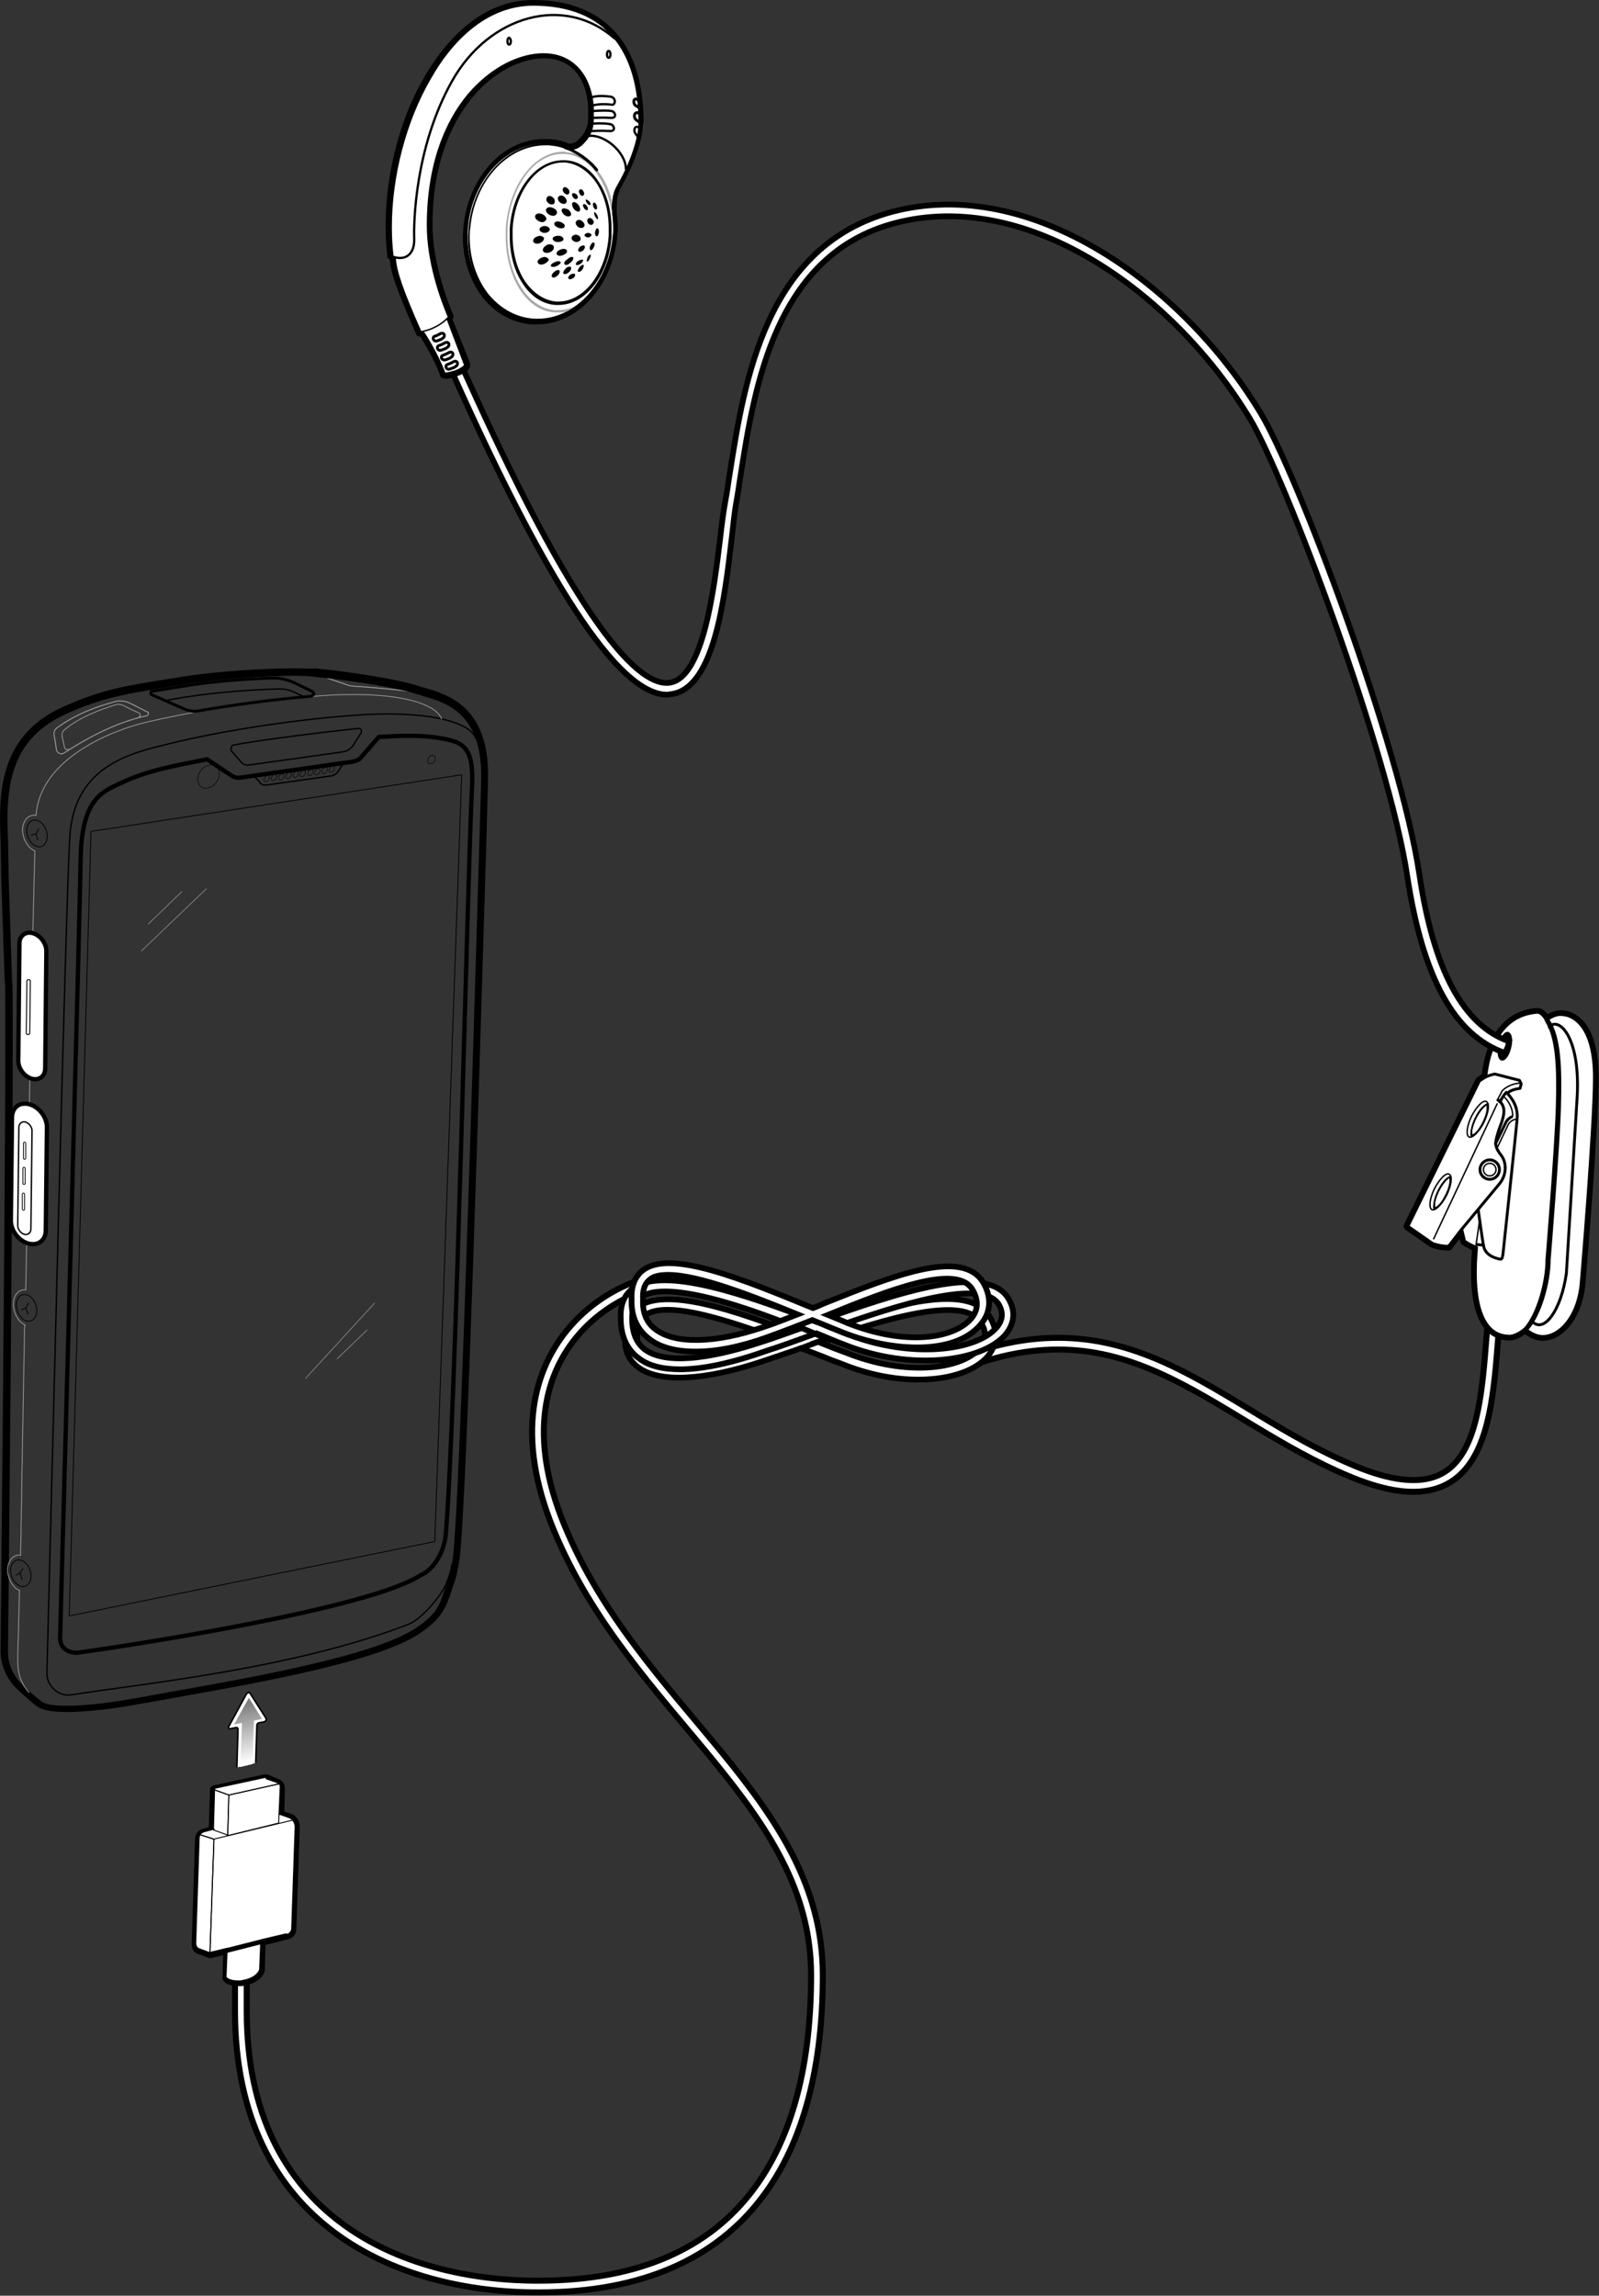 <?xml version="1.0" encoding="utf-8"?>
<!-- Generator: Adobe Illustrator 26.0.3, SVG Export Plug-In . SVG Version: 6.00 Build 0)  -->
<!DOCTYPE svg PUBLIC "-//W3C//DTD SVG 1.1//EN" "http://www.w3.org/Graphics/SVG/1.1/DTD/svg11.dtd">
<svg version="1.1" id="Layer_1" xmlns:x="http://ns.adobe.com/Extensibility/1.0/" xmlns:i="http://ns.adobe.com/AdobeIllustrator/10.0/" xmlns:graph="http://ns.adobe.com/Graphs/1.0/"
	 xmlns="http://www.w3.org/2000/svg" xmlns:xlink="http://www.w3.org/1999/xlink" x="0px" y="0px" width="279.5px" height="401.2px"
	 viewBox="0 0 279.5 401.2" style="enable-background:new 0 0 279.5 401.2;" xml:space="preserve">
<rect x="0" y="0" width="279.5" height="401.2" fill="#333333" stroke="none"/>
<style type="text/css">
	.st0{fill:none;stroke:#000000;stroke-width:3.1;stroke-miterlimit:10;}
	.st1{fill:none;stroke:#FFFFFF;stroke-miterlimit:10;}
	.st2{fill:#FFFFFF;}
	.st3{fill:none;stroke:#000000;stroke-width:1.5;stroke-linecap:round;stroke-linejoin:round;stroke-miterlimit:10;}
	.st4{fill:none;stroke:#000000;stroke-width:0.5;stroke-linecap:round;stroke-linejoin:round;stroke-miterlimit:10;}
	.st5{fill:none;stroke:#000000;stroke-width:0.25;stroke-linecap:round;stroke-linejoin:round;stroke-miterlimit:10;}
	.st6{fill:none;stroke:#000000;stroke-miterlimit:10;}
	.st7{fill:#A7A9AC;}
	.st8{fill:none;stroke:#000000;stroke-width:0.25;stroke-miterlimit:10;}
	.st9{fill:none;stroke:#000000;stroke-width:0.4;stroke-linecap:round;stroke-linejoin:round;stroke-miterlimit:10;}
	.st10{fill:none;stroke:#000000;stroke-width:0.5;stroke-miterlimit:10;}
	.st11{fill:none;}
	.st12{fill:none;stroke:#000000;stroke-linecap:round;stroke-linejoin:round;stroke-miterlimit:10;}
	.st13{fill:#FFFFFF;stroke:#000000;stroke-width:0.833;stroke-linecap:round;stroke-linejoin:round;stroke-miterlimit:10;}
	.st14{fill:none;stroke:#000000;stroke-width:0.167;stroke-linecap:round;stroke-linejoin:round;stroke-miterlimit:10;}
	.st15{fill:#FFFFFF;stroke:#000000;stroke-width:0.272;stroke-miterlimit:10;}
	.st16{fill:url(#SVGID_1_);}
	.st17{fill:none;stroke:#9A9A9A;stroke-width:0.171;stroke-miterlimit:10;}
	.st18{fill:none;stroke:#000000;stroke-width:0.24;stroke-miterlimit:10;}
	.st19{fill:none;stroke:#000000;stroke-width:0.096;stroke-miterlimit:9.999;}
	.st20{fill:none;stroke:#000000;stroke-width:0.75;stroke-miterlimit:10;}
	.st21{fill:none;stroke:#000000;stroke-width:0.144;stroke-miterlimit:10;}
	.st22{fill:none;stroke:#000000;stroke-width:0.144;stroke-miterlimit:10;}
	.st23{fill:none;stroke:#9A9A9A;stroke-width:0.144;stroke-miterlimit:10;}
	.st24{fill:#FFFFFF;stroke:#000000;stroke-width:0.75;stroke-miterlimit:10;}
	.st25{fill:none;stroke:#000000;stroke-width:0.171;stroke-miterlimit:10;}
	.st26{fill:none;stroke:#808080;stroke-width:0.144;stroke-miterlimit:10;}
	.st27{fill:none;stroke:#000000;stroke-width:0.24;stroke-linecap:round;stroke-linejoin:round;stroke-miterlimit:10;}
</style>
<g id="Layer_2_00000077291461325794080350000014522664688413081241_">
</g>
<g id="Layer_1_00000042704158503569082470000003821500477043654067_">
	<g id="Layer_1_00000001630940900692625680000006159378079172841143_">
	</g>
	<g>
		<path class="st0" d="M118.9,224c-7.9-2-34.5,10.6-21.2,42.9s45.1,47.8,45.1,78.3c0,30.1-12.1,54.4-48.7,54.4
			c-24.3,0-52-11.5-52-48.2c0-15,0-11.1,0-23"/>
		<path class="st1" d="M118.9,224c-7.9-2-34.5,10.6-21.2,42.9s45.1,47.8,45.1,78.3c0,30.1-12.1,54.4-48.7,54.4
			c-24.3,0-52-11.5-52-48.2c0-15,0-11.1,0-23"/>
		<path class="st0" d="M261.4,227.6c-1.8,16.4,0,39.8-24.8,29.6c-24.8-10.2-39.7-31.9-71.6-17.7"/>
		<path class="st1" d="M261.4,227.6c-1.8,16.4,0,39.8-24.8,29.6c-24.8-10.2-39.7-31.9-71.6-17.7"/>
		<g id="Layer_3">
			<g>
				<path class="st2" d="M259.7,188.2c0.8-7,3.9-10.9,9-11.3c0.9,0,1.6,1.4,1.6,1.4c1.4-1.1,2.5-1,2.5-1c2.6,0,5.9,2.5,5.9,11
					s-2.3,35.8-2.3,35.8c-0.5,6.3-4.2,10-7.4,9.4c-1.4-0.3-2.4-1.3-2.4-1.3c-1.9,1.6-3,1.3-3,1.3c-3.9-0.1-6.5-4.5-5.5-15.5
					c-0.9-0.3-2.1-1.1-2.1-1.1l-0.5-2.1l-2.3,3c-1.6,0-2.8-0.5-2.8-0.5l-4.3-3l12.5-25.4L259.7,188.2z"/>
				<path class="st3" d="M259.7,188.2c0.8-7,3.9-10.9,9-11.3c0.9,0,1.6,1.4,1.6,1.4c1.4-1.1,2.5-1,2.5-1c2.6,0,5.9,2.5,5.9,11
					s-2.3,35.8-2.3,35.8c-0.5,6.3-4.2,10-7.4,9.4c-1.4-0.3-2.4-1.3-2.4-1.3c-1.9,1.6-3,1.3-3,1.3c-3.9-0.1-6.5-4.5-5.5-15.5
					c-0.9-0.3-2.1-1.1-2.1-1.1l-0.5-2.1l-2.3,3c-1.6,0-2.8-0.5-2.8-0.5l-4.3-3l12.5-25.4L259.7,188.2z"/>
				<path class="st2" d="M259.7,188.2c0.8-7,3.9-10.9,9-11.3c0.9,0,1.6,1.4,1.6,1.4c1.4-1.1,2.5-1,2.5-1c2.6,0,5.9,2.5,5.9,11
					s-2.3,35.8-2.3,35.8c-0.5,6.3-4.2,10-7.4,9.4c-1.4-0.3-2.4-1.3-2.4-1.3c-1.9,1.6-3,1.3-3,1.3c-3.9-0.1-6.5-4.5-5.5-15.5
					c-0.9-0.3-2.1-1.1-2.1-1.1l-0.5-2.1l-2.3,3c-1.6,0-2.8-0.5-2.8-0.5l-4.3-3l12.5-25.4L259.7,188.2z"/>
				<path class="st4" d="M259.7,188.2c0.8-7,3.9-10.9,9-11.3c0.9,0,1.6,1.4,1.6,1.4c1.4-1.1,2.5-1,2.5-1c2.6,0,5.9,2.5,5.9,11
					s-2.3,35.8-2.3,35.8c-0.5,6.3-4.2,10-7.4,9.4c-1.4-0.3-2.4-1.3-2.4-1.3c-1.9,1.6-3,1.3-3,1.3c-3.9-0.1-6.5-4.5-5.5-15.5
					c-0.9-0.3-2.1-1.1-2.1-1.1l-0.5-2.1l-2.3,3c-1.6,0-2.8-0.5-2.8-0.5l-4.3-3l12.5-25.4L259.7,188.2z"/>
				<path class="st4" d="M270.3,178.4c1.9,3,2.1,8.1,1.9,15.1s-1.8,26.6-1.8,26.6c0,4-1.6,9.6-3.8,12.1"/>
				<path class="st4" d="M270.7,178.4c1.9,3,2.1,8.1,1.9,15.1s-1.8,26.6-1.8,26.6c0,4-1.6,9.6-3.8,12.1"/>
				<path class="st4" d="M259.7,188.2c0.9-0.4,1.6-0.5,1.6-0.5l4.3,1.1l0.3,0.6l-0.2,0.8c-0.8,0.1-1.9,0.4-2.2,0.9
					c1.3,1.4,1.8,2.8,1.7,4.3s-2.5,23.9-2.5,23.9c-0.2,0.8-0.1,0.9-1.1,0.6s-2.1-0.9-2.3-2.3l-1.1-0.1"/>
				<path class="st4" d="M259.3,217.6c-0.1-0.3-0.9-6.1-0.9-6.1"/>
				<path class="st4" d="M255.6,214.7l6.4-7.7c1.4-1.6,1.4-3.8,0.4-5.1s-1.1-1.9-0.8-3.1s0.9-2.7,0.9-2.7c0.5-1.6,0.6-2.6-0.3-3.6
					l0.6-1c0.4-0.5,0.5-0.6,0.5-0.6"/>
				<path class="st4" d="M261.4,199.9l1.9-3.9c0.4-0.6,0.9-0.8,0.9-0.8"/>
				<path class="st5" d="M261.7,200.6c0.1-0.2,2-4.2,2-4.2c0.5-0.7,1.2-0.8,1.2-0.8"/>
				<path class="st5" d="M262.2,192.7l-0.5-0.4l0.9-1.7c0.8-0.8,2.1-1.3,3.1-1.3"/>
				<line class="st5" x1="262.2" y1="192.7" x2="261.7" y2="192.2"/>
				<line class="st5" x1="262.4" y1="192.5" x2="261.9" y2="192.1"/>
				<line class="st5" x1="261.7" y1="192.9" x2="250.6" y2="216.5"/>
				<circle class="st4" cx="260.4" cy="204.4" r="1.7"/>
				<circle class="st5" cx="260.4" cy="204.4" r="1.1"/>
				<path class="st5" d="M262.8,191.6c1,0.8,1.7,2.4,1.6,3.5"/>
				<path class="st5" d="M251.4,208.2c0.7-1.4,1.5-2.4,2.2-2.6c-0.1-0.2-0.2-0.4-0.3-0.4c-0.6-0.3-1.7,0.9-2.6,2.6
					c-0.8,1.7-1,3.3-0.4,3.6c0.1,0.1,0.2,0,0.4,0C250.5,210.7,250.8,209.4,251.4,208.2z"/>
				<path class="st5" d="M252.9,208.8c0.6-1.3,0.9-2.5,0.7-3.2c-0.6,0.2-1.5,1.2-2.2,2.6c-0.6,1.3-0.9,2.5-0.7,3.2
					C251.3,211.2,252.2,210.2,252.9,208.8z"/>
				<path class="st5" d="M252.8,208.7c0.6-1.2,0.8-2.3,0.6-3c-0.6,0.2-1.4,1.1-2,2.4c-0.6,1.2-0.8,2.3-0.6,3
					C251.4,211,252.2,210,252.8,208.7z"/>
				<path class="st5" d="M257.9,195.5c0.7-1.4,1.5-2.4,2.2-2.6c-0.1-0.2-0.2-0.4-0.3-0.4c-0.6-0.3-1.7,0.9-2.6,2.6
					c-0.8,1.7-1,3.3-0.4,3.6c0.1,0.1,0.2,0,0.4,0C257,198,257.3,196.8,257.9,195.5z"/>
				<path class="st5" d="M259.4,196.1c0.6-1.3,0.9-2.5,0.7-3.2c-0.6,0.2-1.5,1.2-2.2,2.6c-0.6,1.3-0.9,2.5-0.7,3.2
					C257.8,198.5,258.7,197.5,259.4,196.1z"/>
				<path class="st5" d="M259.3,196c0.6-1.2,0.8-2.3,0.6-3c-0.6,0.2-1.4,1.1-2,2.4c-0.6,1.2-0.8,2.3-0.6,3
					C257.9,198.3,258.7,197.3,259.3,196z"/>
				<path d="M262.2,182.6c-0.3,1.2-0.2,2.3,0.3,2.5c0.5,0.1,1.1-0.8,1.4-2s0.2-2.3-0.3-2.5C263.2,180.4,262.5,181.3,262.2,182.6z"/>
				<path class="st4" d="M262.2,182.6c-0.3,1.2-0.2,2.3,0.3,2.5c0.5,0.1,1.1-0.8,1.4-2s0.2-2.3-0.3-2.5
					C263.2,180.4,262.5,181.3,262.2,182.6z"/>
				<path class="st4" d="M270.8,179.5c1.5-1.9,5.4,1.4,4.9,11.9l-1.9,31.1c-0.9,6.5-4,10.8-6.1,8.3"/>
				<line class="st5" x1="258" y1="217.6" x2="258.6" y2="213.5"/>
				<path class="st2" d="M263,184c-8.8-3.1-14.3-13.2-17-30.8c-3.3-22-21.4-69.9-27.5-80c-13.1-21.7-38.7-40.4-62.1-34.2
					c-20.9,5.5-24.5,28.6-26.9,43.8c-0.3,1.8-0.5,3.5-0.8,5c-0.3,1.6-0.5,3.8-0.8,6.3c-1.3,11-3.1,26.1-10.5,27.2
					c-0.3,0-0.5,0.1-0.8,0.1c-8.5,0-21.3-19.5-39-59.6c-0.2-0.5,0-1.1,0.5-1.3s1.1,0,1.3,0.5c21.9,49.6,32.6,59.1,37.7,58.3
					c5.8-0.9,7.7-16.2,8.8-25.4c0.3-2.6,0.6-4.8,0.9-6.4c0.3-1.5,0.5-3.2,0.8-5c2.5-15.8,6.2-39.6,28.4-45.5
					c24.3-6.4,50.8,12.8,64.3,35.1c6.4,10.5,24.4,58.1,27.8,80.7c2.5,16.8,7.7,26.4,15.7,29.2C263.6,183.1,263.2,183.8,263,184z"/>
				<path class="st6" d="M263,184c-8.8-3.1-14.3-13.2-17-30.8c-3.3-22-21.4-69.9-27.5-80c-13.1-21.7-38.7-40.4-62.1-34.2
					c-20.9,5.5-24.5,28.6-26.9,43.8c-0.3,1.8-0.5,3.5-0.8,5c-0.3,1.6-0.5,3.8-0.8,6.3c-1.3,11-3.1,26.1-10.5,27.2
					c-0.3,0-0.5,0.1-0.8,0.1c-8.5,0-21.3-19.5-39-59.6c-0.2-0.5,0-1.1,0.5-1.3s1.1,0,1.3,0.5c21.9,49.6,32.6,59.1,37.7,58.3
					c5.8-0.9,7.7-16.2,8.8-25.4c0.3-2.6,0.6-4.8,0.9-6.4c0.3-1.5,0.5-3.2,0.8-5c2.5-15.8,6.2-39.6,28.4-45.5
					c24.3-6.4,50.8,12.8,64.3,35.1c6.4,10.5,24.4,58.1,27.8,80.7c2.5,16.8,7.7,26.4,15.7,29.2C263.6,183.1,263.2,183.8,263,184z"/>
				<path class="st2" d="M111.8,21.5c0-12.5-5.7-20.8-18.6-20.8c-16.6,0-27,25.3-24.8,43.9l0.4,0.3c0.1,2.3,1.4,5.8,4.5,13l0.5,0.1
					c0,0,2.3,3.4,3.7,7.1c0.3,0.5,4.5-0.9,3.8-1.6l-3-7.7l0.2-0.5c-1.4-3.3-3.7-9.6-3.7-16c0-21,12.4-29.8,20.2-29.8
					s8.6,7.8,8.6,9.6c0,1.7,0.3,3.5-1.4,5.4c-1.1,1.3-1.8,1.5-3,1.4c-1.1-0.4-2.2-0.7-3.4-0.8c-7-0.4-13.3,6.2-14,14.7
					S86.2,55.5,93.3,56c7,0.4,13.3-6.2,14-14.7c0.1-1.4,0.1-2.7-0.1-4c0-0.1,0-0.2,0-0.3c-0.1-1.8,0.1-3.1,0.6-4
					C107.8,33.1,111.8,26.3,111.8,21.5"/>
				<path d="M111.8,21.5h0.7c0-6.3-1.4-11.7-4.6-15.5s-8.1-6-14.7-6c-4,0-7.6,1.4-10.7,3.7c-4.7,3.5-8.5,9.1-11.1,15.4
					c-2.6,6.4-4,13.6-4,20.4c0,1.8,0.1,3.5,0.3,5.2V45l0.6,0.5l0.4-0.6L68.1,45c0.1,2.6,1.4,6,4.6,13.3l0.2,0.4l0.9,0.2l0.1-0.7
					l-0.6,0.4c0,0,0,0,0.1,0.1c0.4,0.7,2.3,3.6,3.5,6.8v0.1v0.1c0.2,0.3,0.4,0.4,0.6,0.4c0.2,0.1,0.3,0.1,0.5,0.1
					c0.4,0,0.7-0.1,1.1-0.2c0.6-0.2,1.3-0.4,1.8-0.7c0.3-0.1,0.5-0.3,0.8-0.5c0.1-0.1,0.2-0.2,0.3-0.4c0.1-0.1,0.2-0.3,0.2-0.6
					c0-0.3-0.1-0.6-0.3-0.7l-0.5,0.5l0.7-0.3l-3-7.5l0.1-0.2l0.1-0.3L79.2,55c-1.3-3.2-3.6-9.5-3.6-15.7c0-10.4,3.1-17.6,7-22.3
					s8.8-6.8,12.4-6.8c1.8,0,3.1,0.4,4.2,1.1c1.6,1,2.5,2.6,3,4.1s0.6,3,0.6,3.5s0,0.9,0,1.4c0,0.6,0,1.2-0.2,1.8
					c-0.2,0.6-0.4,1.1-1,1.8c-0.5,0.5-0.8,0.8-1.1,1c-0.3,0.1-0.5,0.2-0.9,0.2c-0.1,0-0.2,0-0.4,0l-0.1,0.7l0.3-0.7
					c-1.1-0.5-2.4-0.8-3.6-0.8c-0.2,0-0.5,0-0.7,0c-3.6,0-7,1.7-9.5,4.5s-4.2,6.6-4.6,10.9c0,0.5-0.1,1.1-0.1,1.6
					c0,4.1,1.3,7.8,3.4,10.6c2.2,2.8,5.3,4.6,8.8,4.8c0.2,0,0.5,0,0.7,0c3.6,0,7-1.7,9.5-4.5s4.2-6.6,4.6-10.9c0-0.5,0.1-1,0.1-1.5
					c0-0.9-0.1-1.8-0.2-2.6l-0.7,0.1h0.7c0-0.1,0-0.2,0-0.4l0,0l0,0c0-0.3,0-0.6,0-0.8c0-1.3,0.2-2.2,0.5-2.7l-0.7-0.4l0.6,0.4
					c0,0,1-1.7,2.1-4.1c1-2.3,2.1-5.3,2.1-7.9h-0.6h-0.7c0,2.2-1,5.1-2,7.3c-0.5,1.1-1,2.1-1.4,2.8c-0.2,0.3-0.3,0.6-0.4,0.8
					c-0.1,0.1-0.1,0.2-0.1,0.2v0.1l0,0l0,0c-0.5,0.9-0.7,2-0.7,3.4c0,0.3,0,0.6,0,0.9h0.7h-0.7c0,0.1,0,0.1,0,0.3v0.1v0.1
					c0.1,0.8,0.2,1.6,0.2,2.4c0,0.5,0,0.9-0.1,1.4c-0.3,4-1.9,7.5-4.2,10c-2.3,2.5-5.3,4-8.4,4c-0.2,0-0.4,0-0.6,0
					c-3.1-0.2-5.7-1.7-7.7-4.2c-1.9-2.5-3.1-5.9-3.1-9.6c0-0.5,0-1,0.1-1.5c0.3-4,1.9-7.5,4.2-10c2.3-2.5,5.3-4,8.4-4
					c0.2,0,0.4,0,0.6,0c1.1,0.1,2.2,0.3,3.2,0.7h0.1h0.1c0.2,0,0.3,0,0.5,0c0.5,0,1.1-0.1,1.6-0.4s1-0.7,1.5-1.3
					c0.7-0.8,1.1-1.6,1.3-2.3c0.2-0.8,0.3-1.5,0.3-2.2c0-0.5,0-0.9,0-1.4c0-1-0.2-3.4-1.5-5.8c-0.6-1.2-1.5-2.3-2.8-3.1
					c-1.3-0.8-3-1.4-5-1.4c-4.1,0-9.3,2.3-13.5,7.3s-7.4,12.6-7.4,23.3c0,6.5,2.4,13,3.7,16.3l0.7-0.3L78,55l-0.2,0.5l-0.1,0.3
					l3.2,8.1L81,64l0.3-0.3h-0.5c0,0.1,0.1,0.3,0.1,0.3l0.3-0.3h-0.5h0.4l-0.4-0.2v0.2h0.4l-0.4-0.2l0.2,0.1l-0.1-0.1l0,0l0.2,0.1
					l-0.1-0.1c0,0-0.2,0.2-0.4,0.3c-0.3,0.2-0.8,0.4-1.3,0.5s-0.9,0.2-1.1,0.2H78l0,0l-0.1,0.3l0.1-0.3h-0.1l-0.1,0.3l0.1-0.3
					L77.6,65l0.5-0.3c-0.1-0.1-0.2-0.2-0.2-0.2L77.6,65l0.5-0.3l-0.6,0.4l0.7-0.3c-1.4-3.9-3.7-7.3-3.8-7.3l-0.2-0.3L73.4,57l-0.1,1
					l0.7-0.3c-3.2-7.2-4.4-10.7-4.5-12.8v-0.4L68.9,44l-0.4,0.6l0.7-0.1c-0.2-1.6-0.3-3.3-0.3-5.1c0-8.8,2.5-18.3,6.8-25.7
					c2.2-3.7,4.8-6.8,7.7-8.9c3-2.2,6.2-3.4,9.8-3.4c6.3,0,10.7,2,13.6,5.4s4.3,8.4,4.3,14.6L111.8,21.5"/>
				<path class="st2" d="M111.8,21.5c0-12.5-5.7-20.8-18.6-20.8c-16.6,0-27,25.3-24.8,43.9l0.4,0.3c0.1,2.3,1.4,5.8,4.5,13l0.5,0.1
					c0,0,2.3,3.4,3.7,7.1c0.3,0.5,4.5-0.9,3.8-1.6l-3-7.7l0.2-0.5c-1.4-3.3-3.7-9.6-3.7-16c0-21,12.4-29.8,20.2-29.8
					s8.6,7.8,8.6,9.6c0,1.7,0.3,3.5-1.4,5.4c-1.1,1.3-1.8,1.5-3,1.4c-1.1-0.4-2.2-0.7-3.4-0.8c-7-0.4-13.3,6.2-14,14.7
					S86.2,55.5,93.3,56c7,0.4,13.3-6.2,14-14.7c0.1-1.4,0.1-2.7-0.1-4c0-0.1,0-0.2,0-0.3c-0.1-1.8,0.1-3.1,0.6-4
					C107.8,33.1,111.8,26.3,111.8,21.5"/>
				<path d="M111.8,21.5h0.3c0-6.3-1.4-11.5-4.5-15.2s-7.8-5.8-14.3-5.8c-7.7,0-14,5.3-18.4,12.8S68,30.5,68,39.5
					c0,1.8,0.1,3.5,0.3,5.2v0.1l0.5,0.4l0.1-0.2h-0.2c0.1,2.4,1.4,5.9,4.6,13.1l0.1,0.1l0.6,0.1v-0.2l-0.2,0.1c0,0,0.1,0.2,0.4,0.6
					c0.7,1.1,2.3,3.7,3.3,6.5l0,0l0,0c0.1,0.1,0.2,0.2,0.3,0.2c0.1,0,0.2,0,0.3,0c0.6,0,1.4-0.2,2.2-0.6c0.4-0.2,0.7-0.3,1-0.5
					s0.5-0.4,0.5-0.7c0-0.1-0.1-0.3-0.2-0.4l-0.2,0.2l0.2-0.1l-3-7.6l0.2-0.4v-0.1v-0.1c-1.3-3.3-3.6-9.6-3.6-15.9
					c0-10.5,3.1-17.9,7.1-22.6c4-4.8,9-6.9,12.8-6.9s5.8,1.9,7,4s1.4,4.5,1.4,5.3c0,0.5,0,0.9,0,1.4c0,1.3-0.1,2.5-1.3,3.9
					c-0.5,0.6-0.9,0.9-1.2,1.1c-0.4,0.2-0.7,0.3-1.1,0.3c-0.1,0-0.3,0-0.4,0V26l0.1-0.2c-1.1-0.4-2.3-0.7-3.5-0.8
					c-0.2,0-0.4,0-0.6,0c-6.9,0-12.9,6.6-13.6,14.9c0,0.5-0.1,1.1-0.1,1.6c0,4,1.2,7.6,3.3,10.2c2.1,2.7,5,4.4,8.4,4.6
					c0.2,0,0.4,0,0.6,0c6.9,0,12.9-6.6,13.6-14.9c0-0.5,0.1-1,0.1-1.5c0-0.9-0.1-1.7-0.2-2.5h-0.2h0.2c0-0.1,0-0.2,0-0.3l0,0l0,0
					c0-0.3,0-0.6,0-0.9c0-1.3,0.2-2.3,0.6-3l-0.2-0.1l0.2,0.1c0,0,1-1.7,2-4s2-5.2,2-7.7H111.8h-0.2c0,2.3-1,5.2-2,7.5
					c-0.5,1.1-1,2.1-1.4,2.8c-0.4,0.7-0.6,1.1-0.6,1.1l0,0l0,0c-0.4,0.8-0.6,1.8-0.6,3.2c0,0.3,0,0.6,0,0.9h0.2H107
					c0,0.1,0,0.2,0,0.3l0,0l0,0c0.1,0.8,0.2,1.6,0.2,2.5c0,0.5,0,1-0.1,1.4c-0.7,8.2-6.5,14.5-13.1,14.5c-0.2,0-0.4,0-0.6,0
					c-3.2-0.2-6-1.8-8.1-4.4c-2-2.6-3.2-6.1-3.2-9.9c0-0.5,0-1,0.1-1.5c0.7-8.2,6.5-14.5,13.1-14.5c0.2,0,0.4,0,0.6,0
					c1.2,0.1,2.3,0.3,3.3,0.8l0,0l0,0c0.2,0,0.3,0,0.5,0c0.5,0,0.9-0.1,1.3-0.3c0.4-0.2,0.9-0.6,1.4-1.2c1.3-1.5,1.4-2.9,1.4-4.2
					c0-0.5,0-0.9,0-1.4c0-0.9-0.2-3.3-1.4-5.5c-1.2-2.2-3.5-4.3-7.4-4.3c-4,0-9,2.2-13.2,7.1c-4.1,4.9-7.2,12.4-7.2,23
					c0,6.4,2.3,12.8,3.7,16.1l0.2-0.1l-0.2-0.1l-0.2,0.5v0.1l3,7.9l0,0l0,0l0,0l0,0l0,0l0,0l0,0L81,63.9c-0.2,0.2-0.8,0.6-1.4,0.8
					c-0.6,0.2-1.4,0.4-1.7,0.4h-0.2l0,0v0.1h0.1l0,0v0.1h0.1l-0.2,0.1l0.2-0.1c-1.4-3.8-3.7-7.2-3.7-7.2L74.1,58l-0.6-0.1v0.2
					l0.2-0.1c-3.2-7.2-4.4-10.7-4.5-12.9V45l-0.5-0.4l-0.1,0.2h0.2c-0.2-1.7-0.3-3.4-0.3-5.1c0-8.9,2.5-18.5,6.8-25.9
					C79.6,6.2,85.8,1,93.2,1c6.4,0,11,2,14,5.6s4.4,8.7,4.4,14.9H111.8"/>
				<path d="M89.4,40h-0.3c0,0.4,0,0.9,0,1.3c0,3.2,0.8,6.1,2.3,8.3c1.4,2.2,3.5,3.6,5.8,3.7c0.1,0,0.3,0,0.4,0
					c2.4,0,4.6-1.3,6.3-3.5c1.7-2.2,2.8-5.2,3-8.5c0-0.4,0-0.9,0-1.3c0-3.2-0.8-6.1-2.3-8.3c-1.4-2.2-3.5-3.6-5.8-3.7
					c-0.1,0-0.3,0-0.4,0c-2.4,0-4.6,1.3-6.3,3.5c-1.7,2.2-2.8,5.2-3,8.5H89.4h0.2c0.2-3.3,1.3-6.2,2.9-8.3s3.7-3.3,5.9-3.3
					c0.1,0,0.3,0,0.4,0c2.1,0.2,4,1.5,5.4,3.5c1.4,2.1,2.2,4.9,2.2,8c0,0.4,0,0.8,0,1.2c-0.2,3.3-1.3,6.2-2.9,8.3s-3.7,3.3-5.9,3.3
					c-0.1,0-0.3,0-0.4,0c-2.1-0.2-4-1.5-5.4-3.5c-1.4-2.1-2.2-4.9-2.2-8c0-0.4,0-0.8,0-1.2H89.4"/>
				<path d="M107.5,37.1c0,0.1,0,0.1,0,0.2c0.1,0.8,0.2,1.7,0.2,2.5c0,0.5,0,1-0.1,1.5c-0.4,5.1-2.8,9.5-6.2,12.2
					c1.1-0.7,2.1-1.6,3-2.8c1.8-2.4,3-5.7,3.3-9.5c0-0.5,0-0.9,0-1.4C107.6,38.9,107.6,38,107.5,37.1"/>
				<path class="st7" d="M98.5,26.5c-2.6,0-5,1.5-6.8,3.9s-3,5.7-3.3,9.5l0,0c0,0.5,0,0.9,0,1.4c0,3.5,0.9,6.8,2.4,9.2
					s3.7,4,6.2,4.1c0.2,0,0.3,0,0.5,0c0.5,0,0.9,0,1.3-0.1c0.5-0.3,1.1-0.6,1.6-1c-0.9,0.5-1.9,0.7-2.9,0.7l0,0c-0.1,0-0.3,0-0.5,0
					c-2.3-0.2-4.4-1.6-5.9-4c-1.5-2.3-2.4-5.5-2.4-8.9c0-0.5,0-0.9,0-1.4l0,0c0.2-3.7,1.5-6.9,3.2-9.3c1.7-2.3,4-3.7,6.4-3.7l0,0
					c0.1,0,0.3,0,0.5,0c2.3,0.2,4.4,1.6,5.9,4c1,1.5,1.7,3.4,2.1,5.5c0-0.1,0-0.2,0-0.2c0-0.5,0-0.9,0.1-1.3c-0.4-1.6-1-3-1.8-4.2
					c-1.5-2.4-3.7-4-6.2-4.1C98.8,26.5,98.7,26.5,98.5,26.5"/>
				<path d="M107,34.9c0,0.4-0.1,0.8-0.1,1.3c0,0.1,0,0.2,0,0.2c0.2,1.1,0.3,2.3,0.3,3.5c0,0.5,0,0.9,0,1.4
					c-0.2,3.7-1.5,6.9-3.2,9.3c-1,1.4-2.2,2.4-3.5,3c-0.5,0.4-1,0.7-1.6,1c0.8-0.2,1.6-0.5,2.4-1c3.4-2.7,5.8-7.1,6.2-12.2
					c0-0.5,0.1-1,0.1-1.5c0-0.9-0.1-1.7-0.2-2.5c0-0.1,0-0.1,0-0.2C107.3,36.3,107.2,35.6,107,34.9"/>
				<path class="st8" d="M73.3,58c2-0.2,4.1-1.4,5.1-2.6"/>
				<path class="st4" d="M98.8,25.8c1.9,0.6,4.3,2.3,5.5,3.9"/>
				<path class="st9" d="M68.8,44.9c2.2,0.7,3.7-0.6,3.6-3.2c-0.1-2.6,0.1-15.9,6.6-27.5S98.7-1,107.4,6.7"/>
				<path class="st9" d="M102.6,23.8c2.9-0.6,6.8,2.8,6.8,5.7"/>
				<path class="st9" d="M106.1,9.5c0,0.3,0.1,0.6,0.3,0.6c0.2,0,0.3-0.3,0.3-0.6s-0.1-0.6-0.3-0.6S106.1,9.2,106.1,9.5z"/>
				<path class="st9" d="M88.7,7.2c0,0.3,0.1,0.6,0.3,0.6c0.2,0,0.3-0.3,0.3-0.6S89.1,6.6,89,6.6C88.8,6.6,88.7,6.9,88.7,7.2z"/>
				<path class="st9" d="M103.5,18.5c0.8-0.4,2.8-0.3,3.5-0.2c0.5,0.1,0.8-1.1-0.2-1.4c-0.7-0.1-2.7-0.3-3.5,0.2"/>
				<path class="st9" d="M103.6,19.4c1.7-0.1,2.7-0.1,3.3,0c0.6,0.1,1.1,1.3-0.2,1.2s-2.7,0-3,0"/>
				<path class="st9" d="M103.6,21.6c1.7-0.1,2.5,0,3.1,0.1s1.1,1.3-0.2,1.2s-2.7,0-3,0"/>
				<path class="st9" d="M111.5,24.1c-0.1-0.6-0.7-0.8-0.6-1.4c0-0.7,0.8-0.7,0.9-0.1"/>
				<path class="st10" d="M111.8,21.5c-0.1-0.4-0.8-0.4-0.9-1.1s0.6-1,0.9-0.4"/>
				<path class="st10" d="M111.7,18.9c-0.2-0.4-0.8-0.3-0.9-1s0.5-0.8,0.8-0.3"/>
				<path class="st10" d="M76.3,59.6c0.6-0.2,0.9-0.3,1.1-0.5c0.5-0.3,0.3-1.1-0.4-0.8c-0.2,0.1-0.5,0.3-1.1,0.5
					C75.5,59,75.8,59.7,76.3,59.6z"/>
				<path class="st10" d="M77.1,61.2c0.6-0.2,0.9-0.3,1.1-0.5c0.5-0.3,0.3-1.1-0.4-0.8c-0.2,0.1-0.5,0.3-1.1,0.5
					C76.2,60.6,76.5,61.4,77.1,61.2z"/>
				<path class="st10" d="M77.8,62.9c0.6-0.2,0.9-0.3,1.1-0.5c0.5-0.3,0.3-1.1-0.4-0.8c-0.2,0.1-0.5,0.3-1.1,0.5
					C76.9,62.3,77.2,63,77.8,62.9z"/>
				<path class="st10" d="M78.6,64.5c0.6-0.2,0.9-0.3,1.1-0.5c0.5-0.3,0.3-1.1-0.4-0.8c-0.2,0.1-0.5,0.3-1.1,0.5
					C77.7,63.9,78,64.7,78.6,64.5z"/>
				<path d="M96.9,39c-0.1,0.3,0.2,0.6,0.7,0.8s1,0.1,1.1-0.2S98.5,39,98,38.8S97,38.7,96.9,39z"/>
				<path d="M94.3,40.1c0,0.3,0.4,0.6,0.9,0.6s0.9-0.3,0.9-0.6s-0.4-0.6-0.9-0.6S94.3,39.8,94.3,40.1z"/>
				<path d="M98.2,36.6c-0.1,0.3,0.1,0.7,0.5,1s0.9,0.3,1.1,0c0.1-0.3-0.1-0.7-0.5-1C98.8,36.4,98.4,36.3,98.2,36.6z"/>
				<path d="M100.1,35.4c-0.2,0.2-0.1,0.7,0.2,1.1c0.3,0.4,0.8,0.6,1,0.4c0.2-0.2,0.1-0.7-0.2-1.1C100.8,35.4,100.3,35.2,100.1,35.4
					z"/>
				<path d="M98.5,32.8c-0.2,0.2-0.2,0.6,0.1,0.9c0.3,0.3,0.6,0.4,0.8,0.2c0.2-0.2,0.2-0.6-0.1-0.9C99,32.7,98.7,32.6,98.5,32.8z"/>
				<path d="M100.1,33.8c-0.2,0.1-0.1,0.5,0.1,0.7c0.2,0.3,0.5,0.4,0.7,0.2c0.2-0.1,0.1-0.5-0.1-0.7S100.3,33.7,100.1,33.8z"/>
				<path d="M101.4,33.1c-0.2,0.1-0.3,0.4-0.1,0.7c0.1,0.3,0.4,0.5,0.6,0.4s0.3-0.4,0.1-0.7C101.9,33.2,101.6,33,101.4,33.1z"/>
				<path d="M96.6,41.7c0,0.3,0.4,0.6,0.9,0.6s1-0.2,1-0.5s-0.4-0.6-0.9-0.6S96.6,41.4,96.6,41.7z"/>
				<path d="M94.9,43.8c0.1,0.4,0.7,0.5,1.2,0.3s0.8-0.6,0.7-1c-0.1-0.4-0.7-0.5-1.2-0.3C95.1,43.1,94.8,43.5,94.9,43.8z"/>
				<path d="M99.9,41.6c0,0.3,0.3,0.6,0.8,0.7c0.4,0,0.8-0.2,0.8-0.6c0-0.3-0.3-0.6-0.8-0.7C100.3,41,99.9,41.3,99.9,41.6z"/>
				<path d="M100.7,38.7c-0.2,0.3,0,0.7,0.4,1c0.4,0.2,0.8,0.2,1-0.1s0-0.7-0.4-1C101.3,38.3,100.9,38.4,100.7,38.7z"/>
				<path d="M102.8,39c0.2,0.3,0.6,0.4,0.8,0.2c0.2-0.2,0.3-0.5,0-0.8c-0.2-0.3-0.6-0.4-0.8-0.2S102.6,38.7,102.8,39z"/>
				<path d="M102.1,36.4c0.2,0.3,0.5,0.4,0.6,0.3s0.1-0.4-0.1-0.7s-0.5-0.4-0.6-0.3C101.8,35.8,101.9,36.1,102.1,36.4z"/>
				<path d="M103.7,36.1c0.1,0.3,0.3,0.5,0.5,0.5s0.2-0.4,0.1-0.7s-0.3-0.5-0.5-0.5C103.6,35.5,103.6,35.8,103.7,36.1z"/>
				<path d="M102.6,35.5c0.2,0.3,0.5,0.4,0.6,0.3s0-0.4-0.2-0.6s-0.5-0.4-0.6-0.3C102.3,34.9,102.4,35.2,102.6,35.5z"/>
				<path d="M94,45.9c0.2,0.5,1,0.4,1.5,0c0.3-0.2,0.5-0.5,0.4-0.6c-0.1-0.2-0.4-0.4-0.8-0.4C94.6,45,93.8,45.4,94,45.9z"/>
				<path d="M93.2,42.2c0.2,0.5,1,0.5,1.5,0.1c0.3-0.2,0.4-0.5,0.4-0.7c-0.1-0.2-0.3-0.3-0.7-0.4C93.8,41.3,93.1,41.6,93.2,42.2z"/>
				<path d="M93.6,37.6c-0.3,0.5,0.4,1.1,1,1.2c0.4,0.1,0.6-0.1,0.8-0.3s0.1-0.5-0.2-0.8C94.8,37.3,93.9,37.1,93.6,37.6z"/>
				<path d="M95.5,36.5c-0.3,0.5,0.4,1.1,1,1.2c0.4,0.1,0.6-0.1,0.8-0.3c0.1-0.2,0.1-0.5-0.2-0.8C96.6,36.2,95.8,36,95.5,36.5z"/>
				<path d="M97.6,34.4c-0.3,0.4,0.2,1.1,0.7,1.2c0.3,0.1,0.6,0,0.7-0.2s0.1-0.4-0.1-0.7C98.7,34.3,98,33.9,97.6,34.4z"/>
				<path d="M95.6,34.5c-0.3,0.5,0.1,1,0.6,1.2c0.3,0.1,0.6,0,0.7-0.2s0.1-0.4,0-0.7C96.6,34.3,95.9,34,95.6,34.5z"/>
				<path d="M97.3,44.4c0.1,0.3,0.6,0.4,1.1,0.2s0.8-0.5,0.7-0.8c-0.1-0.3-0.6-0.4-1.1-0.2C97.5,43.8,97.2,44.1,97.3,44.4z"/>
				<path d="M96.3,46.5c0.1,0.2,0.6,0.2,1,0s0.8-0.5,0.7-0.7c-0.1-0.2-0.6-0.2-1,0C96.5,46,96.2,46.3,96.3,46.5z"/>
				<path d="M98.7,46.2c0.2,0.2,0.6,0.1,1-0.3c0.4-0.3,0.6-0.7,0.5-0.9c-0.2-0.2-0.6-0.1-1,0.3C98.7,45.6,98.5,46,98.7,46.2z"/>
				<path d="M101.1,43.9c0.2,0.2,0.5,0.1,0.8-0.1c0.3-0.3,0.4-0.6,0.3-0.8s-0.5-0.1-0.8,0.1C101.1,43.4,101,43.7,101.1,43.9z"/>
				<path d="M102.2,41.2c0.1,0.2,0.4,0.3,0.7,0.3c0.3-0.1,0.5-0.3,0.5-0.5c-0.1-0.2-0.4-0.3-0.7-0.3C102.3,40.8,102.1,41,102.2,41.2
					z"/>
				<path d="M100.7,46.3c0.1,0.1,0.5,0,0.8-0.2s0.5-0.6,0.4-0.7s-0.5,0-0.8,0.2C100.7,45.8,100.6,46.1,100.7,46.3z"/>
				<path d="M103.2,43.7c0.2,0.1,0.4-0.1,0.6-0.5s0.2-0.7,0-0.8s-0.4,0.1-0.6,0.5S103.1,43.6,103.2,43.7z"/>
				<path d="M104.3,41.3c0.2,0,0.3-0.3,0.4-0.7c0-0.4-0.1-0.7-0.3-0.7s-0.3,0.3-0.4,0.7C104,41,104.1,41.3,104.3,41.3z"/>
				<path d="M104.5,38.3c0.1-0.1,0-0.4-0.1-0.7c-0.2-0.3-0.4-0.6-0.5-0.5s0,0.4,0.1,0.7C104.2,38.1,104.4,38.4,104.5,38.3z"/>
				<path d="M102.6,45.7c0.1,0.1,0.4-0.2,0.5-0.5c0.2-0.4,0.2-0.7,0.1-0.7s-0.4,0.2-0.5,0.5S102.5,45.6,102.6,45.7z"/>
				<path d="M101.1,47.5c0.1,0.1,0.5-0.1,0.7-0.4c0.2-0.3,0.3-0.7,0.2-0.8c-0.1-0.1-0.5,0.1-0.7,0.4C101,47.1,100.9,47.4,101.1,47.5
					z"/>
				<path d="M98.5,47.8c0.1,0.2,0.6,0.1,0.9-0.2c0.4-0.3,0.5-0.7,0.4-0.9s-0.6-0.1-0.9,0.2S98.3,47.7,98.5,47.8z"/>
				<path d="M96.5,48.4c0.1,0.2,0.6,0.1,0.9-0.2c0.4-0.3,0.5-0.7,0.4-0.9s-0.6-0.1-0.9,0.2C96.5,47.8,96.3,48.2,96.5,48.4z"/>
				<path d="M99.4,48.7c0.1,0.2,0.5,0.1,0.8-0.1s0.4-0.6,0.3-0.7s-0.5-0.1-0.8,0.1C99.4,48.2,99.2,48.6,99.4,48.7z"/>
				<g>
					<path class="st2" d="M160.5,241.1c-4,0-8.6-0.8-13.5-2.8l-1.9-0.7c-1.6-0.7-3.4-1.3-5.1-2c-0.3,0.1-0.5,0.2-0.8,0.3
						c-2.1,0.7-4.1,1.4-5.9,2c-10.2,3.4-18.2,3.8-21.8,1c-1.6-1.2-2.4-3-2.2-5.2c-0.1-2.4,0.6-4.2,2.2-5.3
						c4.9-3.5,16.8,0.5,28.6,5.1c13.9-4.9,29.2-10,33-3.2c1.4,2.4,1.2,4.8-0.5,6.8C170.5,239.5,166.2,241.1,160.5,241.1z M143,234.5
						c1,0.4,2,0.8,3,1.2l1.9,0.7c10.5,4.2,20.1,2.9,23.3-0.7c1.2-1.4,1.3-2.9,0.3-4.5C168.6,226.2,154.6,230.5,143,234.5z
						 M116.7,228.9c-1.7,0-3.1,0.3-4,1c-1,0.7-1.4,1.9-1.3,3.6v0.1c-0.1,1.6,0.4,2.8,1.5,3.6c3.1,2.4,10.5,1.9,20-1.3
						c1.4-0.5,2.9-1,4.4-1.5C129.7,231.6,121.7,228.9,116.7,228.9z"/>
					<path class="st6" d="M160.5,241.1c-4,0-8.6-0.8-13.5-2.8l-1.9-0.7c-1.6-0.7-3.4-1.3-5.1-2c-0.3,0.1-0.5,0.2-0.8,0.3
						c-2.1,0.7-4.1,1.4-5.9,2c-10.2,3.4-18.2,3.8-21.8,1c-1.6-1.2-2.4-3-2.2-5.2c-0.1-2.4,0.6-4.2,2.2-5.3
						c4.9-3.5,16.8,0.5,28.6,5.1c13.9-4.9,29.2-10,33-3.2c1.4,2.4,1.2,4.8-0.5,6.8C170.5,239.5,166.2,241.1,160.5,241.1z M143,234.5
						c1,0.4,2,0.8,3,1.2l1.9,0.7c10.5,4.2,20.1,2.9,23.3-0.7c1.2-1.4,1.3-2.9,0.3-4.5C168.6,226.2,154.6,230.5,143,234.5z
						 M116.7,228.9c-1.7,0-3.1,0.3-4,1c-1,0.7-1.4,1.9-1.3,3.6v0.1c-0.1,1.6,0.4,2.8,1.5,3.6c3.1,2.4,10.5,1.9,20-1.3
						c1.4-0.5,2.9-1,4.4-1.5C129.7,231.6,121.7,228.9,116.7,228.9z"/>
					<path class="st2" d="M118.9,239.3c-3.1,0-5.5-0.6-7.2-1.9c-2.1-1.5-3.2-3.9-3.2-7c-0.1-2.4,0.6-4.1,2.2-5.3
						c5.3-3.8,19.6,1.1,32,5.9c14.3-5.1,29.9-10.4,33.6-4c1.3,2.2,1,4.4-0.6,6.3c-4,4.6-16.3,6.4-28.1,1.7c-1.6-0.6-3.2-1.3-4.9-2
						c-0.4,0.1-0.7,0.3-1.1,0.4c-2.7,1-5.2,1.9-7.4,2.6C128,238.2,122.9,239.3,118.9,239.3z M116.3,225.7c-1.9,0-3.4,0.3-4.4,1.1
						c-1,0.7-1.4,1.9-1.4,3.6v0.1c0,2.5,0.8,4.3,2.3,5.4c3.4,2.4,10.5,1.9,20.7-1.5c1.9-0.6,4-1.4,6.3-2.2
						C131.4,228.8,122.1,225.7,116.3,225.7z M145.5,232.1c1,0.4,1.9,0.8,2.8,1.1c10.9,4.3,22.4,2.9,25.9-1.2c1.1-1.3,1.2-2.6,0.4-4
						C171.8,223.3,157.1,228,145.5,232.1z"/>
					<path class="st6" d="M118.9,239.3c-3.1,0-5.5-0.6-7.2-1.9c-2.1-1.5-3.2-3.9-3.2-7c-0.1-2.4,0.6-4.1,2.2-5.3
						c5.3-3.8,19.6,1.1,32,5.9c14.3-5.1,29.9-10.4,33.6-4c1.3,2.2,1,4.4-0.6,6.3c-4,4.6-16.3,6.4-28.1,1.7c-1.6-0.6-3.2-1.3-4.9-2
						c-0.4,0.1-0.7,0.3-1.1,0.4c-2.7,1-5.2,1.9-7.4,2.6C128,238.2,122.9,239.3,118.9,239.3z M116.3,225.7c-1.9,0-3.4,0.3-4.4,1.1
						c-1,0.7-1.4,1.9-1.4,3.6v0.1c0,2.5,0.8,4.3,2.3,5.4c3.4,2.4,10.5,1.9,20.7-1.5c1.9-0.6,4-1.4,6.3-2.2
						C131.4,228.8,122.1,225.7,116.3,225.7z M145.5,232.1c1,0.4,1.9,0.8,2.8,1.1c10.9,4.3,22.4,2.9,25.9-1.2c1.1-1.3,1.2-2.6,0.4-4
						C171.8,223.3,157.1,228,145.5,232.1z"/>
					<path class="st2" d="M121.6,236.2c-3.4,0-6.2-0.7-8.1-2.2c-2.1-1.6-3.2-3.9-3.1-6.9c-0.1-2.4,0.6-4.1,2.1-5.2
						c4.9-3.5,17.4,1.7,29.6,6.7c0.6-0.2,1.2-0.5,1.9-0.8c12-4.8,24.3-9.8,27.9-3.6c1.5,2.6,1.3,5.3-0.6,7.4
						c-4.6,5.3-15.5,4.6-23.9,1.3c-1.7-0.7-3.5-1.4-5.4-2.2c-2.8,1.1-5.4,2.1-7.9,3C129.4,235.4,125.2,236.2,121.6,236.2z
						 M116.8,222.8c-1.4,0-2.5,0.2-3.2,0.8c-0.9,0.7-1.3,1.8-1.2,3.5v0.1c-0.1,2.3,0.7,4.1,2.3,5.2c3.4,2.5,10.3,2.4,18.8-0.5
						c1.9-0.6,3.8-1.4,5.9-2.2C131.3,226.4,122.1,222.8,116.8,222.8z M144.7,229.8c1.2,0.5,2.3,0.9,3.4,1.4
						c10.3,4.1,18.6,2.7,21.6-0.7c1.3-1.5,1.4-3.2,0.3-5.1C167.3,220.7,155.3,225.5,144.7,229.8z"/>
					<path class="st6" d="M121.6,236.2c-3.4,0-6.2-0.7-8.1-2.2c-2.1-1.6-3.2-3.9-3.1-6.9c-0.1-2.4,0.6-4.1,2.1-5.2
						c4.9-3.5,17.4,1.7,29.6,6.7c0.6-0.2,1.2-0.5,1.9-0.8c12-4.8,24.3-9.8,27.9-3.6c1.5,2.6,1.3,5.3-0.6,7.4
						c-4.6,5.3-15.5,4.6-23.9,1.3c-1.7-0.7-3.5-1.4-5.4-2.2c-2.8,1.1-5.4,2.1-7.9,3C129.4,235.4,125.2,236.2,121.6,236.2z
						 M116.8,222.8c-1.4,0-2.5,0.2-3.2,0.8c-0.9,0.7-1.3,1.8-1.2,3.5v0.1c-0.1,2.3,0.7,4.1,2.3,5.2c3.4,2.5,10.3,2.4,18.8-0.5
						c1.9-0.6,3.8-1.4,5.9-2.2C131.3,226.4,122.1,222.8,116.8,222.8z M144.7,229.8c1.2,0.5,2.3,0.9,3.4,1.4
						c10.3,4.1,18.6,2.7,21.6-0.7c1.3-1.5,1.4-3.2,0.3-5.1C167.3,220.7,155.3,225.5,144.7,229.8z"/>
					<line class="st11" x1="139.7" y1="231.9" x2="145.3" y2="234.3"/>
					<line class="st6" x1="139.7" y1="231.9" x2="145.3" y2="234.3"/>
					<line class="st11" x1="140.1" y1="235.6" x2="143" y2="234.5"/>
					<line class="st12" x1="140.1" y1="235.6" x2="143" y2="234.5"/>
				</g>
			</g>
		</g>
		<g>
			<g>
				<path class="st2" d="M41.6,346.6c-1,0-1.9-0.3-2.2-0.7c-0.2-0.2-0.2-0.3-0.2-0.4l0.2-4.5l-2.2,0.6c-0.1,0-0.2,0-0.3,0
					s-0.3,0-0.4-0.1l-1.6-0.6c-0.5-0.2-0.9-0.7-0.9-1.3l0.6-18.4c0-0.7,0.5-1.2,1.1-1.4l1.4-0.3l0.2-6.9c0-0.1,0.1-0.3,0.2-0.3
					c0,0,0.1,0,0.1-0.1l8.8-1.9c0.1,0,0.2,0,0.3,0c0.2,0,0.3,0,0.5,0.1l1.5,0.6c0.5,0.2,0.9,0.7,0.8,1.3l-0.1,4.3l1.3,0.4
					c0.8,0.3,1.4,1.1,1.4,2l-0.8,18c0,0.6-0.5,1.2-1.1,1.4l-4.3,1l-0.2,4.7c0,0.4-0.6,1.8-3.1,2.3C42.2,346.5,41.9,346.6,41.6,346.6
					z"/>
				<path d="M46.6,310.9c0.1,0,0.2,0,0.3,0.1l1.5,0.6c0.4,0.1,0.6,0.5,0.6,0.9l-0.2,4.7H49l1.4,0.5c0.7,0.2,1.1,0.9,1.1,1.6
					L50.9,337c0,0.5-0.4,0.9-0.8,1l-4.6,1.1l-0.2,5c0,0.3-0.6,1.5-2.8,1.9c-0.3,0.1-0.6,0.1-0.9,0.1c-1.2,0-2-0.4-2-0.7l0.2-4.9
					c0,0,0-0.1-0.1-0.1l0,0l-2.7,0.7c-0.1,0-0.2,0-0.2,0c-0.1,0-0.2,0-0.3,0l-1.6-0.6c-0.4-0.1-0.6-0.5-0.6-0.9l0.6-18.4
					c0-0.5,0.4-0.9,0.8-1l1.9-0.5l-0.2-0.1l0.2-7l0,0l8.8-1.9C46.4,310.9,46.5,310.9,46.6,310.9 M46.6,310.1c-0.1,0-0.2,0-0.4,0
					l-8.8,1.9c-0.1,0-0.2,0.1-0.3,0.1c-0.2,0.1-0.4,0.4-0.4,0.7l-0.2,6.5l-1,0.3c-0.8,0.2-1.4,0.9-1.4,1.8l-0.6,18.4
					c0,0.8,0.4,1.5,1.2,1.7l1.6,0.6c0.2,0.1,0.4,0.1,0.6,0.1c0.1,0,0.3,0,0.4-0.1l1.7-0.4l-0.1,3.9c0,0.2,0,0.5,0.3,0.7
					c0.4,0.5,1.5,0.8,2.5,0.8c0.4,0,0.7,0,1.1-0.1c2.5-0.5,3.4-1.9,3.5-2.7l0.1-4.4l4-1c0.8-0.2,1.4-0.9,1.4-1.8l0.6-17.8
					c0-1.1-0.6-2.1-1.7-2.4l-1-0.3l0.1-4c0-0.8-0.4-1.4-1.1-1.7l-1.5-0.6C47,310.1,46.8,310.1,46.6,310.1L46.6,310.1z"/>
			</g>
			<polyline class="st13" points="36.9,341.5 39.9,340.8 46.2,339.2 50,338.3 			"/>
			<polyline class="st14" points="51.1,318.1 37.4,321.4 36.7,341.3 			"/>
			<line class="st14" x1="34.8" y1="320.6" x2="37.3" y2="321.4"/>
			<polyline class="st14" points="36.7,341.3 37.4,321.4 35.2,320.7 			"/>
			<polyline class="st14" points="37.3,319.8 39.8,320.7 40,313.7 37.5,312.8 			"/>
			<polygon class="st14" points="49,311.7 40,313.7 39.8,320.8 48.7,318.6 			"/>
			<polyline class="st14" points="46.6,310.9 49,311.7 40,313.7 37.5,312.8 			"/>
		</g>
		<g>
			<path class="st15" d="M44.7,308.1l0.2-6.6c0-0.2,0.2-0.4,0.3-0.4l1-0.2c0.3-0.1,0.4-0.4,0.3-0.6l-2.8-4.4
				c-0.1-0.2-0.4-0.1-0.6,0.1l-3.1,5.7c-0.1,0.2,0,0.5,0.3,0.4l1-0.2c0.2,0,0.3,0.1,0.3,0.3l-0.2,6.7"/>
			
				<linearGradient id="SVGID_1_" gradientUnits="userSpaceOnUse" x1="187.007" y1="689.56" x2="187.007" y2="679.146" gradientTransform="matrix(-1.005 0.217 -0.034 1.002 254.579 -423.355)">
				<stop  offset="0" style="stop-color:#FFFFFF"/>
				<stop  offset="1" style="stop-color:#808080"/>
			</linearGradient>
			<polygon class="st16" points="45.8,300.4 44.4,300.7 44.1,308.3 42,308.8 42.3,301.1 40.9,301.4 43.5,296.7 			"/>
		</g>
		<g>
			<path class="st17" d="M57.2,118.5l3.8,1.3c0.4,0.1,1.7,0.2,2.1,0.2c2.9,0.2,6.8,0.6,10.3,1"/>
			<g>
				<g>
					<path d="M51.4,118.1c1.7,0,3,0.1,3.7,0.2c6.2,0.6,14.6,1.9,18.1,3.1s11.4,2.1,10.9,15.4c-0.4,12.3-3.3,117.1-4.8,134
						c-0.1,1.5-0.5,4.1-1.2,6c-1.2,3-1,4.9-5.7,7.9c-8.5,5.4-34.1,9.4-48.3,12c-3.6,0.7-8.7,1.4-12.4,1.4c-2.1,0-3.8-0.2-4.5-0.8
						c-1-0.8-2.6-2.1-3.7-3.3c-1.3-1.4-2.1-3.3-2.1-5.3c0,0,1-94.3,0.8-114.7c0-1,0-1.9-0.1-2.9L1.5,153c0-3.1-0.1-5.3-0.1-6.3
						c-0.5-9.9,0.7-17.7,10.3-22c7-3.1,10.8-3.5,20.7-5.1C37.8,118.7,46.3,118.1,51.4,118.1 M51.4,116.8L51.4,116.8
						c-5,0-13.5,0.5-19.1,1.4l-2.5,0.4c-8.2,1.3-11.9,1.9-18.5,4.8C0.1,128.3-0.3,138,0.1,146.7c0,0.9,0.1,3,0.1,6.2L0.8,171
						c0.1,1,0.1,1.9,0.1,2.8C1.1,194,0.1,287.6,0.1,288.5c0,2.3,0.9,4.5,2.4,6.2c1.2,1.2,2.8,2.6,3.8,3.4c0.9,0.7,2.6,1.1,5.3,1.1
						c3.8,0,9.1-0.7,12.7-1.4c1.9-0.3,4-0.7,6.2-1.1c14.7-2.6,34.9-6.2,42.5-11c4.2-2.7,4.9-4.8,5.7-7c0.2-0.5,0.3-1,0.5-1.5
						c0.8-2.1,1.2-4.9,1.3-6.4c1.2-13.5,3.3-83.3,4.3-116.8c0.3-8.6,0.4-14.8,0.5-17.3c0.5-13-6.8-15.2-10.7-16.4
						c-0.4-0.1-0.8-0.2-1.1-0.3c-3.8-1.3-12.3-2.6-18.4-3.2C54.5,116.9,53.2,116.8,51.4,116.8L51.4,116.8z"/>
				</g>
				<g>
					<path class="st18" d="M44.3,135.5l1.1,1.2c0.2,0.4,0.6,0.5,1.1,0.5l11.4-1.6c0.5-0.1,1-0.4,1.2-0.8l1-1.5"/>
					<g>
						
							<ellipse transform="matrix(0.584 -0.812 0.812 0.584 -91.114 94.412)" class="st19" cx="46.58" cy="136.12" rx="0.6" ry="0.4"/>
						
							<ellipse transform="matrix(0.584 -0.812 0.812 0.584 -90.406 95.346)" class="st19" cx="47.84" cy="135.9" rx="0.6" ry="0.4"/>
						
							<ellipse transform="matrix(0.584 -0.812 0.812 0.584 -89.801 96.357)" class="st19" cx="49.13" cy="135.81" rx="0.6" ry="0.4"/>
						
							<ellipse transform="matrix(0.584 -0.812 0.812 0.584 -89.093 97.291)" class="st19" cx="50.4" cy="135.59" rx="0.6" ry="0.4"/>
						
							<ellipse transform="matrix(0.584 -0.812 0.812 0.584 -88.384 98.226)" class="st19" cx="51.66" cy="135.36" rx="0.6" ry="0.4"/>
						
							<ellipse transform="matrix(0.584 -0.812 0.812 0.584 -87.766 99.146)" class="st19" cx="52.87" cy="135.22" rx="0.6" ry="0.4"/>
						
							<ellipse transform="matrix(0.584 -0.812 0.812 0.584 -87.072 100.171)" class="st19" cx="54.22" cy="135.06" rx="0.6" ry="0.4"/>
						
							<ellipse transform="matrix(0.584 -0.812 0.812 0.584 -86.454 101.091)" class="st19" cx="55.43" cy="134.91" rx="0.6" ry="0.4"/>
						
							<ellipse transform="matrix(0.584 -0.812 0.812 0.584 -85.745 102.026)" class="st19" cx="56.69" cy="134.69" rx="0.6" ry="0.4"/>
						
							<ellipse transform="matrix(0.584 -0.812 0.812 0.584 -85.037 102.96)" class="st19" cx="57.96" cy="134.47" rx="0.6" ry="0.4"/>
					</g>
				</g>
				<path class="st20" d="M73.5,275.3c2.4-1,4.1-4.2,4.4-6.9c1.8-21.1,3.9-118.3,4.6-130.7c0.3-6-0.8-7.8-4.5-8.5
					c-4.2-0.9-8.5-0.6-11.8-0.4l-3.3,3.8c-0.3,0.3-1.4,0.6-1.9,0.6l-19,2.7c-0.6,0.1-1.2-0.1-1.6-0.4l-4.2-2.8
					c-5.5,1.1-10.1,1.8-15.2,4.2c-3.2,1.5-6.7,2.8-6.9,13c-0.1,8.3-3,114.8-3.6,136.4c0,1.8,1.6,2.7,3.3,2.5
					C23.1,287.5,64.3,281.2,73.5,275.3z"/>
				<path class="st18" d="M83.2,129.1c-1.1-3.2-9.4-5-21.2-4.1c-12.4,0.9-24.7,3.1-31.7,4.8s-17.3,3.7-18.1,16.4
					c-0.7,11.2-3.3,120.2-4,146.1c-0.1,2.3,2,4.2,4.2,3.9c12.7-2,38.6-4.5,58.9-12.3c2.2-0.8,5.6-4.7,6.6-6.9c0.6-1.4,1-2.7,1.1-3.7
					"/>
				<path class="st18" d="M40.5,131.3L42,133c0.3,0.5,0.9,0.8,1.5,0.7l16.4-2.3c0.7-0.1,1.4-0.5,1.8-1.1l1.4-2.2
					c0.2-0.4,0-0.9-0.5-0.8c-4.7,0.5-16.6,1.9-21.7,2.9C40.5,130.2,40.2,130.8,40.5,131.3z"/>
				<polygon class="st21" points="12.1,282.4 76,269.4 80.7,135.4 15.9,145.3 				"/>
				<g>
					<g>
						
							<ellipse transform="matrix(0.945 -0.326 0.326 0.945 -47.181 10.096)" class="st22" cx="6.51" cy="145.69" rx="1.7" ry="2.4"/>
						<polyline class="st21" points="6.8,144.8 6.3,145.7 6.6,146.8 						"/>
						<line class="st21" x1="6.3" y1="145.7" x2="5.4" y2="146"/>
					</g>
					<g>
						
							<ellipse transform="matrix(0.945 -0.326 0.326 0.945 -74.337 14.05)" class="st22" cx="4.71" cy="228.62" rx="1.7" ry="2.4"/>
						<polyline class="st21" points="5,227.7 4.5,228.6 4.9,229.7 						"/>
						<line class="st21" x1="4.5" y1="228.6" x2="3.7" y2="228.9"/>
						
							<ellipse transform="matrix(0.945 -0.326 0.326 0.945 -89.533 16.264)" class="st22" cx="3.72" cy="275.02" rx="1.7" ry="2.4"/>
						<polyline class="st21" points="4,274.1 3.5,274.9 3.9,276.1 						"/>
						<line class="st21" x1="3.5" y1="274.9" x2="2.7" y2="275.3"/>
					</g>
				</g>
				<g>
					<path class="st23" d="M4.5,231.6c-0.8-0.3-1.5-1.1-1.9-2.2c-0.6-1.7-0.1-3.5,1.1-3.9c0.3-0.1,0.6-0.1,0.9-0.1"/>
					<path class="st23" d="M3.4,277.9c-0.1,4.8-0.2,8.7-0.3,11.5c0,1.2-0.2,4.1,2,6.4"/>
					<path class="st23" d="M4.3,231.6C4,248,3.8,259.7,3.6,271.8l0,0c-0.3-0.1-0.6,0-0.9,0.1c-1.2,0.5-1.7,2.2-1.1,3.9
						c0.4,1.1,1.1,1.9,1.9,2.2"/>
					<path class="st23" d="M6.1,148.7c-0.4,13.6-1,45.7-1.6,76.7"/>
					<path class="st23" d="M77.2,125.7c-1.1-3.2-9.4-5-21.2-4.1c-12.4,0.9-23.4,3-30.4,4.6c-5.9,1.4-18.6,6.3-19.3,16.3H6.2
						c-0.3-0.1-0.6,0-0.9,0.1c-1.2,0.5-1.7,2.2-1.1,3.9c0.4,1.1,1.1,1.9,1.9,2.2"/>
				</g>
				<g>
					<path class="st24" d="M1.9,213.3c0,1.7,1.3,3.5,3,4S8,216.8,8,215l0.2-18c0-1.7-1.3-3.5-3-4s-3.1,0.5-3.1,2.3L1.9,213.3z"/>
					<path class="st24" d="M3.2,185.4c0,1.3,1,2.7,2.3,3.1s2.4-0.4,2.4-1.8l0.2-20.5c0-1.3-1-2.7-2.3-3.1s-2.4,0.4-2.4,1.8
						L3.2,185.4z"/>
					<path class="st18" d="M3.1,214.2c0,0.6,0.5,1.3,1.1,1.5s1.2-0.2,1.2-0.9l0.2-17.2c0-0.6-0.5-1.3-1.1-1.5s-1.2,0.2-1.2,0.9
						L3.1,214.2z"/>
					<g>
						<path class="st21" d="M4.3,202.6c-0.1,0-0.2-0.1-0.2-0.2v-2.6c0-0.1,0.1-0.2,0.2-0.2s0.2,0.1,0.2,0.2v2.6
							C4.5,202.5,4.4,202.6,4.3,202.6L4.3,202.6z"/>
						<path class="st25" d="M4.9,180.8c-0.2,0-0.3-0.1-0.3-0.3l0.1-9c0-0.2,0.1-0.3,0.3-0.3c0.2,0,0.3,0.1,0.3,0.3l-0.1,9
							C5.2,180.7,5.1,180.8,4.9,180.8L4.9,180.8z"/>
						<path class="st21" d="M4.2,207c-0.1,0-0.2-0.1-0.2-0.2v-2.6c0-0.1,0.1-0.2,0.2-0.2s0.2,0.1,0.2,0.2v2.6
							C4.4,206.9,4.3,207,4.2,207L4.2,207z"/>
						<path class="st21" d="M4.1,211.5c-0.1,0-0.2-0.1-0.2-0.2v-2.6c0-0.1,0.1-0.2,0.2-0.2c0.1,0,0.2,0.1,0.2,0.2v2.6
							C4.3,211.4,4.2,211.5,4.1,211.5L4.1,211.5z"/>
					</g>
				</g>
				
					<ellipse transform="matrix(0.584 -0.812 0.812 0.584 -95.038 85.996)" class="st19" cx="36.4" cy="135.74" rx="2.2" ry="1.7"/>
				
					<ellipse transform="matrix(0.584 -0.812 0.812 0.584 -76.426 116.418)" class="st19" cx="75.4" cy="132.79" rx="0.8" ry="0.6"/>
				<g>
					<line class="st26" x1="31.8" y1="155.8" x2="25.9" y2="161.5"/>
					<line class="st26" x1="36.1" y1="155.3" x2="24.7" y2="166.2"/>
				</g>
				<g>
					<line class="st26" x1="65.5" y1="227.7" x2="53.4" y2="240.9"/>
					<line class="st26" x1="64.2" y1="232.4" x2="58.9" y2="237.5"/>
				</g>
				<g>
					<path class="st10" d="M51.4,119.3c-1.1-0.5-2.3-0.8-3.4-0.8c-4.7,0.1-10.8,0.6-15.2,1.3c-2.4,0.4-4.4,0.7-6.2,1
						c-0.3,0-0.3,0.5-0.1,0.6l5.7,2.5c0.9,0.4,1.8,0.5,2.7,0.3c5.7-1,12.4-1.9,19.2-2.5c0.5,0,1.3-0.5,0.2-1L51.4,119.3z"/>
				</g>
				<g>
					<path class="st27" d="M53.2,121.8l-1.7-0.8c-0.8-0.4-1.7-0.6-2.6-0.6c-4.8,0.1-11.1,0.6-15.6,1.3c-1.6,0.2-3,0.5-4.2,0.7"/>
				</g>
			</g>
			<path class="st23" d="M12.1,130.9c-0.3,0.2-0.7,0.1-0.8-0.2l-0.4-1.8c-0.1-0.5-0.1-1,0.3-1.3c2.7-2.3,6.4-3.6,8.9-4.4
				c0.5-0.2,1.1-0.1,1.5,0.1c0.7,0.4,1.8,0.9,2.7,1.3c0.3,0.2,0.3,0.7-0.1,0.7"/>
			<path class="st17" d="M25.6,125.1c-5.3,1.1-10.6,4-14.4,6.5c-0.7,0.4-1.1-0.1-1.3-0.4l-0.3-1.9c-0.1-0.9-0.5-1.5,0.5-2.2
				c3.5-2.5,7.1-3.7,10.1-4.5c0.6-0.2,1.7-0.1,2.3,0.2c0.9,0.4,2.2,1.1,3.2,1.6C26.1,124.4,26,125,25.6,125.1z"/>
		</g>
	</g>
</g>
</svg>
